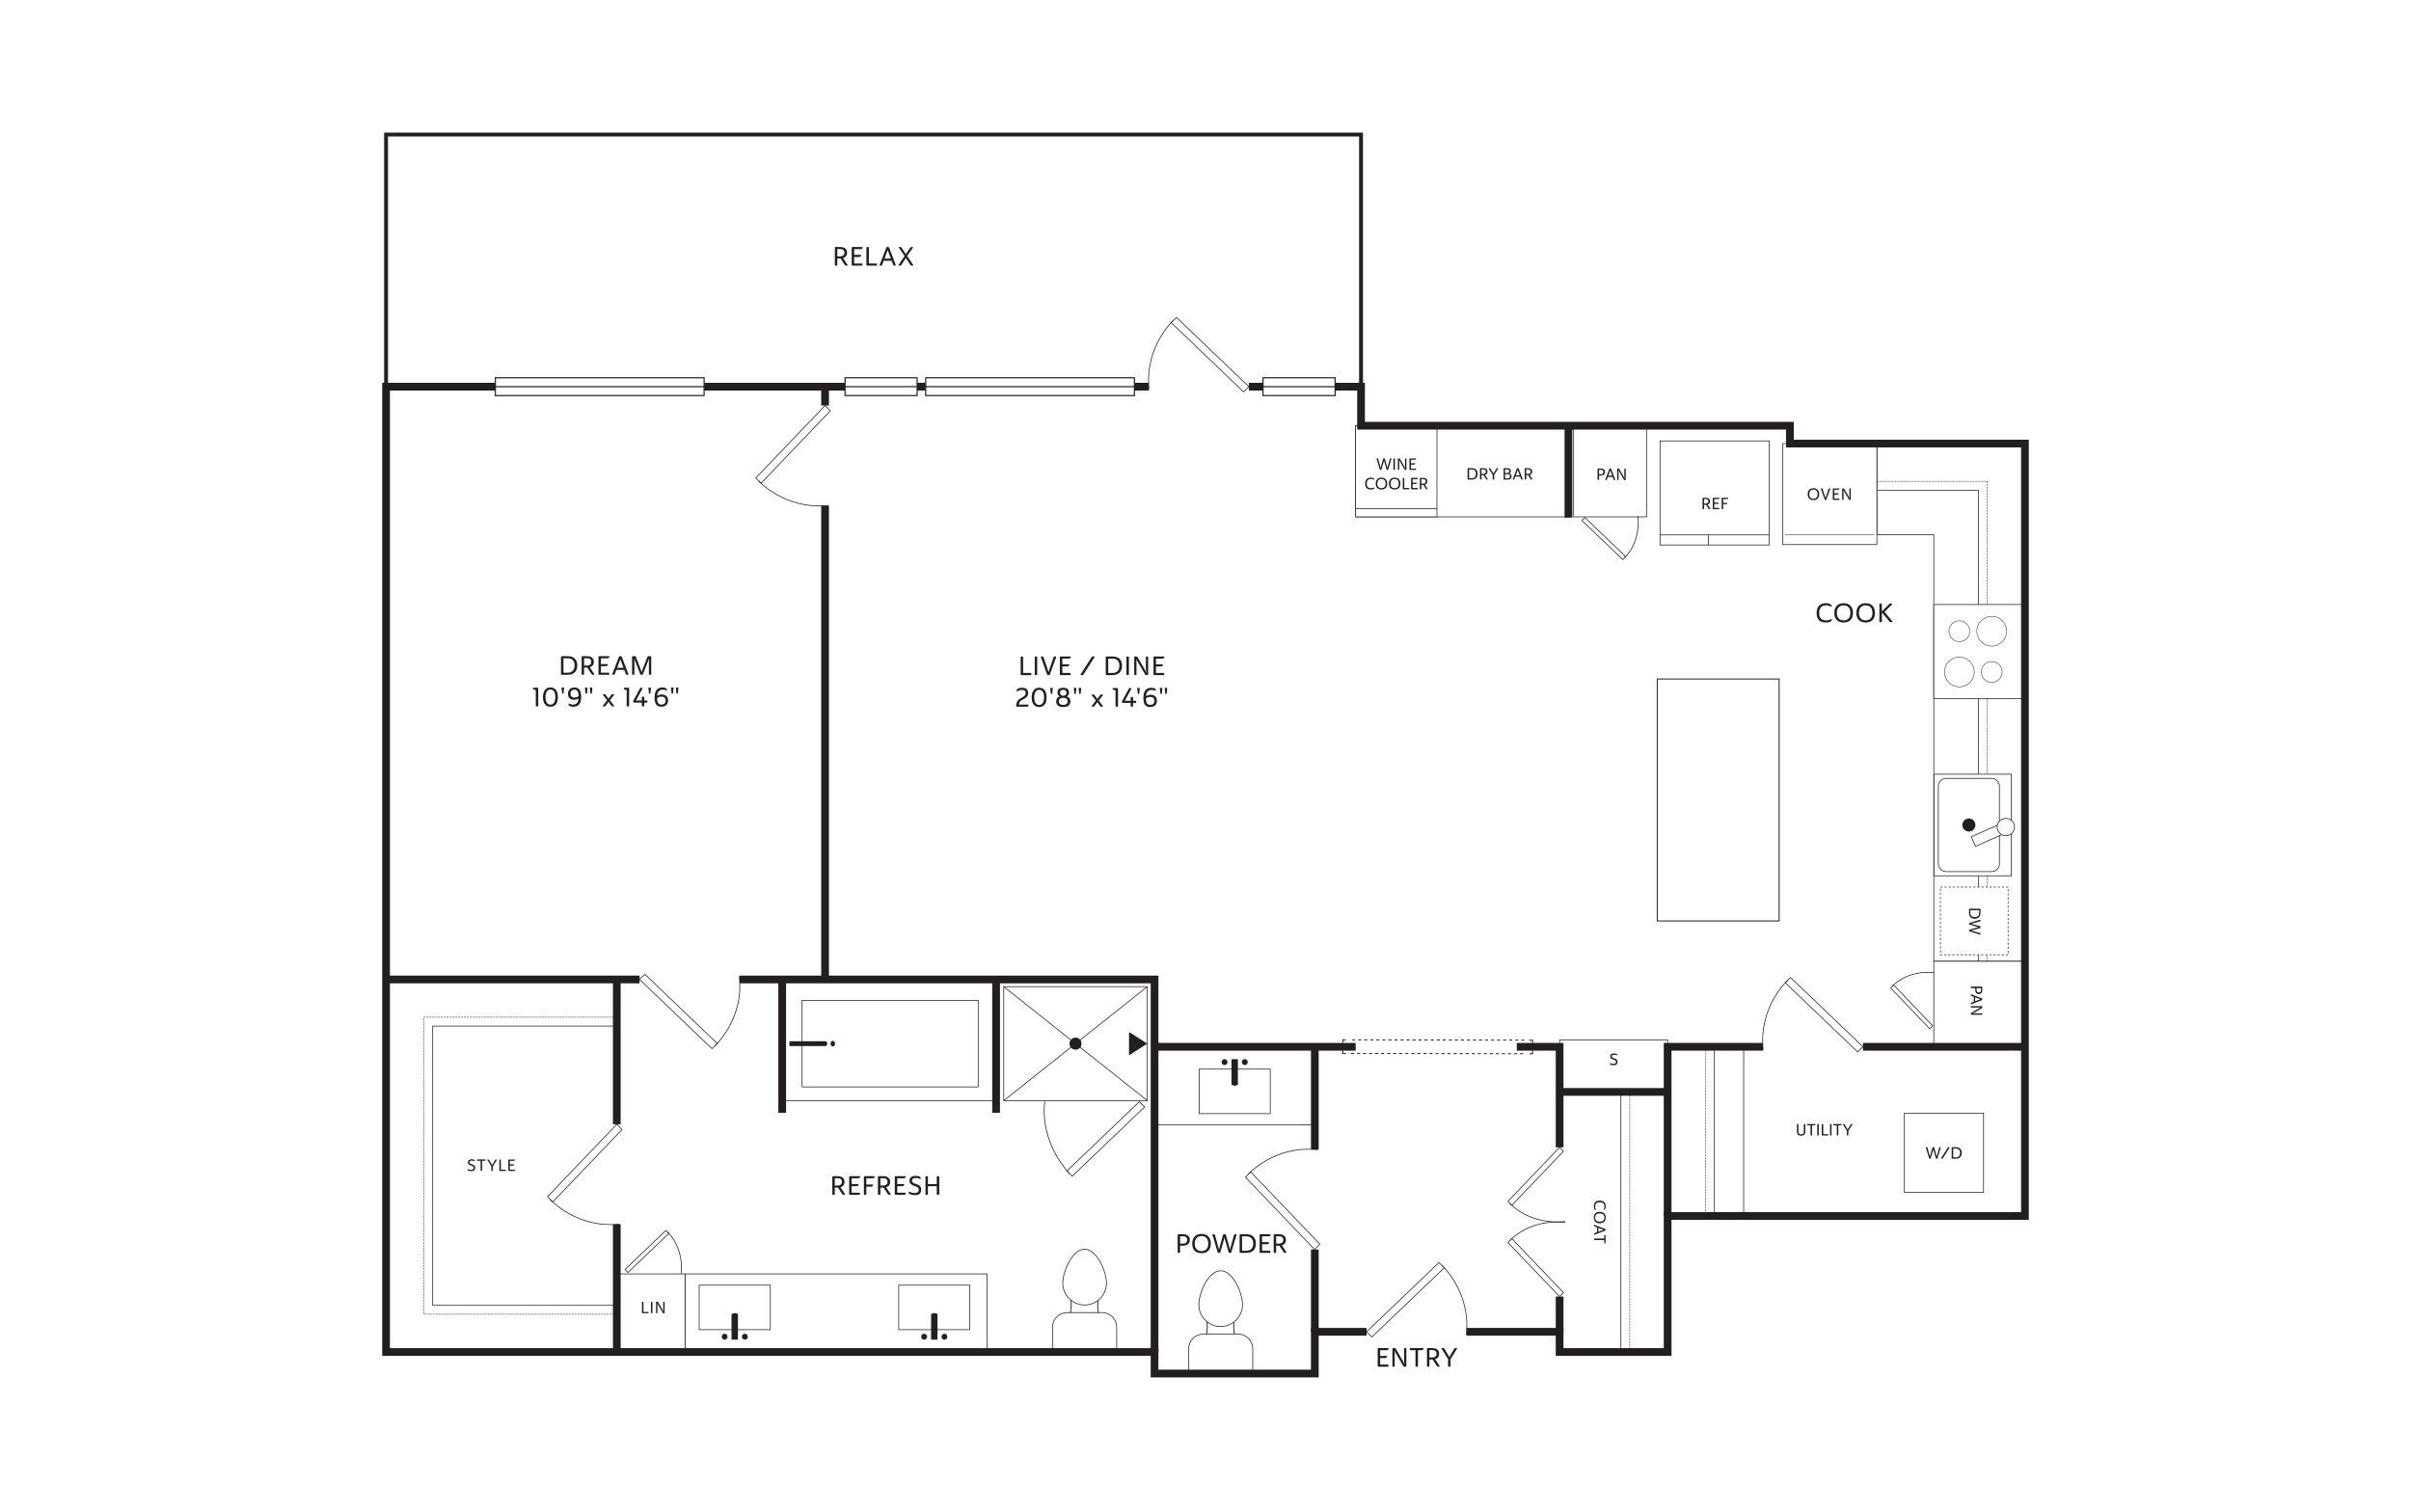 <?xml version="1.0" encoding="UTF-8"?><svg id="a" xmlns="http://www.w3.org/2000/svg" xmlns:xlink="http://www.w3.org/1999/xlink" viewBox="0 0 998 626"><defs><style>.y,.z,.aa,.ab,.ac,.ad,.ae,.af,.ag,.ah,.ai,.aj,.ak,.al,.am,.an,.ao,.ap,.aq,.ar,.as,.at,.au,.av,.aw,.ax,.ay,.az,.ba,.bb,.bc,.bd,.be,.bf{fill:none;}.z,.aa,.ab,.ay,.az,.ba,.bb,.bc,.bd,.be,.bf{stroke:#231f20;}.z,.ab,.ay,.az,.bb,.bd,.be{stroke-miterlimit:10;}.z,.ay{stroke-width:.4px;}.aa{stroke-miterlimit:3.864;}.aa,.bd{stroke-width:.2px;}.bg{fill:#fff;}.bh{fill:#231f20;}.ab{stroke-width:3.2px;}.ac{clip-path:url(#p);}.ad{clip-path:url(#n);}.ae{clip-path:url(#l);}.af{clip-path:url(#k);}.ag{clip-path:url(#i);}.ah{clip-path:url(#o);}.ai{clip-path:url(#r);}.aj{clip-path:url(#m);}.ak{clip-path:url(#h);}.al{clip-path:url(#j);}.am{clip-path:url(#g);}.an{clip-path:url(#e);}.ao{clip-path:url(#s);}.ap{clip-path:url(#q);}.aq{clip-path:url(#x);}.ar{clip-path:url(#w);}.as{clip-path:url(#v);}.at{clip-path:url(#u);}.au{clip-path:url(#t);}.av{clip-path:url(#c);}.aw{clip-path:url(#f);}.ax{clip-path:url(#d);}.ay{stroke-dasharray:0 0 1.25 1.25;}.az{stroke-width:1.6px;}.ba,.bb,.bc,.bf{stroke-width:.3px;}.bc{stroke-miterlimit:1;}.bd{stroke-dasharray:0 0 .9 .3;}.be{stroke-width:.48px;}.bf{stroke-dasharray:0 0 .9 .8;}</style><clipPath id="b"><rect class="y" x="154.775" y="52.346" width="688.45" height="521.307"/></clipPath><clipPath id="c"><rect class="y" x="154.775" y="52.346" width="688.45" height="521.307"/></clipPath><clipPath id="d"><rect class="y" x="154.775" y="52.346" width="688.45" height="521.307"/></clipPath><clipPath id="e"><rect class="y" x="154.775" y="52.346" width="688.45" height="521.307"/></clipPath><clipPath id="f"><rect class="y" x="154.775" y="52.346" width="688.45" height="521.307"/></clipPath><clipPath id="g"><rect class="y" x="154.775" y="52.346" width="688.45" height="521.307"/></clipPath><clipPath id="h"><rect class="y" x="154.775" y="52.346" width="688.45" height="521.307"/></clipPath><clipPath id="i"><rect class="y" x="154.775" y="52.346" width="688.45" height="521.307"/></clipPath><clipPath id="j"><rect class="y" x="154.775" y="52.346" width="688.45" height="521.307"/></clipPath><clipPath id="k"><rect class="y" x="154.775" y="52.346" width="688.45" height="521.307"/></clipPath><clipPath id="l"><rect class="y" x="154.775" y="52.346" width="688.45" height="521.307"/></clipPath><clipPath id="m"><rect class="y" x="154.775" y="52.346" width="688.45" height="521.307"/></clipPath><clipPath id="n"><rect class="y" x="154.775" y="52.346" width="688.45" height="521.307"/></clipPath><clipPath id="o"><rect class="y" x="154.775" y="52.346" width="688.45" height="521.307"/></clipPath><clipPath id="p"><rect class="y" x="154.775" y="52.346" width="688.45" height="521.307"/></clipPath><clipPath id="q"><rect class="y" x="154.775" y="52.346" width="688.45" height="521.307"/></clipPath><clipPath id="r"><rect class="y" x="154.775" y="52.346" width="688.45" height="521.307"/></clipPath><clipPath id="s"><rect class="y" x="154.775" y="52.346" width="688.45" height="521.307"/></clipPath><clipPath id="t"><rect class="y" x="154.775" y="52.346" width="688.45" height="521.307"/></clipPath><clipPath id="u"><rect class="y" x="154.775" y="52.346" width="688.45" height="521.307"/></clipPath><clipPath id="v"><rect class="y" x="154.775" y="52.346" width="688.45" height="521.307"/></clipPath><clipPath id="w"><rect class="y" x="154.775" y="52.346" width="688.45" height="521.307"/></clipPath><clipPath id="x"><rect class="y" x="154.775" y="52.346" width="688.45" height="521.307"/></clipPath></defs><rect class="bg" x="-21" y="-18" width="1035" height="660"/><polygon class="ba" points="408.605 559.706 408.605 527.38 283.555 527.38 283.555 544.436 283.555 559.706 408.605 559.706"/><rect class="bg" x="372.013" y="532.044" width="29.45" height="18.416"/><rect class="ba" x="372.014" y="532.045" width="29.45" height="18.416"/><g class="av"><path class="bh" d="m383.767,553.374c0-.679-.549-1.226-1.22-1.226-.673,0-1.215.547-1.215,1.226,0,.681.543,1.228,1.215,1.228.67,0,1.22-.547,1.22-1.228"/><path class="bh" d="m392.147,553.373c0-.675-.543-1.224-1.215-1.224-.675,0-1.217.549-1.217,1.224,0,.681.543,1.228,1.217,1.228.673,0,1.215-.547,1.215-1.228"/><path class="bh" d="m385.407,554.593v-10.55s1.429-.966,2.667,0l-.019,10.558-2.648-.008Z"/><rect class="bg" x="289.413" y="532.044" width="29.45" height="18.416"/><rect class="ba" x="289.413" y="532.045" width="29.45" height="18.416"/><path class="bh" d="m301.167,553.374c0-.679-.549-1.226-1.22-1.226-.673,0-1.215.547-1.215,1.226,0,.681.543,1.228,1.215,1.228.67,0,1.22-.547,1.22-1.228"/><path class="bh" d="m309.546,553.373c0-.675-.543-1.224-1.215-1.224-.675,0-1.217.549-1.217,1.224,0,.681.543,1.228,1.217,1.228.673,0,1.215-.547,1.215-1.228"/><path class="bh" d="m302.806,554.593v-10.55s1.429-.966,2.667,0l-.019,10.558-2.648-.008Z"/><rect class="bg" x="254.547" y="527.378" width="29.01" height="32.327"/><rect class="ba" x="254.546" y="527.378" width="29.01" height="32.327"/><path class="bg" d="m441.673,547.491c4.819,2.41,9.636,2.41,14.456,0-2.41-4.819-2.41-9.636,0-14.456-4.819-2.41-9.636-2.41-14.456,0,2.41,4.819,2.41,9.636,0,14.456"/><path class="bb" d="m441.673,547.491c4.819,2.41,9.636,2.41,14.456,0-2.41-4.819-2.41-9.636,0-14.456-4.819-2.41-9.636-2.41-14.456,0,2.41,4.819,2.41,9.636,0,14.456Z"/><path class="bg" d="m441.673,547.491c4.819,2.41,9.636,2.41,14.456,0-2.41-4.819-2.41-9.636,0-14.456-4.819-2.41-9.636-2.41-14.456,0,2.41,4.819,2.41,9.636,0,14.456"/><path class="ba" d="m441.673,547.491c4.819,2.41,9.636,2.41,14.456,0-2.41-4.819-2.41-9.636,0-14.456-4.819-2.41-9.636-2.41-14.456,0,2.41,4.819,2.41,9.636,0,14.456Z"/><path class="bg" d="m435.684,559.706v-10.313c0-3.3,2.699-5.999,5.999-5.999h14.554c3.3,0,5.999,2.699,5.999,5.999v10.313h-26.552Z"/><path class="bb" d="m435.684,559.706v-10.313c0-3.3,2.699-5.999,5.999-5.999h14.554c3.3,0,5.999,2.699,5.999,5.999v10.313h-26.552Z"/><path class="bg" d="m448.96,517.135c-4.991,0-9.039,9.075-9.039,14.068s4.048,9.039,9.039,9.039,9.039-4.048,9.039-9.039-4.048-14.068-9.039-14.068"/><path class="ba" d="m448.96,517.135c-4.991,0-9.039,9.075-9.039,14.068s4.048,9.039,9.039,9.039,9.039-4.048,9.039-9.039-4.048-14.068-9.039-14.068Z"/><path class="bg" d="m497.994,556.409c4.819,2.41,9.636,2.41,14.456,0-2.41-4.819-2.41-9.636,0-14.456-4.819-2.41-9.636-2.41-14.456,0,2.41,4.819,2.41,9.636,0,14.456"/><path class="bb" d="m497.994,556.409c4.819,2.41,9.636,2.41,14.456,0-2.41-4.819-2.41-9.636,0-14.456-4.819-2.41-9.636-2.41-14.456,0,2.41,4.819,2.41,9.636,0,14.456Z"/><path class="bg" d="m497.994,556.409c4.819,2.41,9.636,2.41,14.456,0-2.41-4.819-2.41-9.636,0-14.456-4.819-2.41-9.636-2.41-14.456,0,2.41,4.819,2.41,9.636,0,14.456"/><path class="ba" d="m497.994,556.409c4.819,2.41,9.636,2.41,14.456,0-2.41-4.819-2.41-9.636,0-14.456-4.819-2.41-9.636-2.41-14.456,0,2.41,4.819,2.41,9.636,0,14.456Z"/><path class="bg" d="m492.005,568.625v-10.313c0-3.3,2.699-5.999,5.999-5.999h14.554c3.3,0,5.999,2.699,5.999,5.999v10.313h-26.552Z"/><path class="bb" d="m492.005,568.625v-10.313c0-3.3,2.699-5.999,5.999-5.999h14.554c3.3,0,5.999,2.699,5.999,5.999v10.313h-26.552Z"/><path class="bg" d="m505.281,526.054c-4.991,0-9.039,9.075-9.039,14.068s4.048,9.039,9.039,9.039,9.039-4.048,9.039-9.039-4.048-14.068-9.039-14.068"/><path class="ba" d="m505.281,526.054c-4.991,0-9.039,9.075-9.039,14.068s4.048,9.039,9.039,9.039,9.039-4.048,9.039-9.039-4.048-14.068-9.039-14.068Z"/></g><path class="bh" d="m266.359,543.111h1.873c.181,0,.215.035.215.203v.133c0,.176-.034.209-.215.209h-2.269c-.188,0-.228-.041-.228-.235v-4.244c0-.241.034-.274.268-.274h.088c.234,0,.268.033.268.274v3.935Z"/><path class="bh" d="m270.067,543.42c0,.194-.034.235-.228.235h-.168c-.188,0-.228-.041-.228-.235v-4.244c0-.241.034-.274.268-.274h.088c.234,0,.268.033.268.274v4.244Z"/><path class="bh" d="m275.113,543.447c0,.168-.04.209-.215.209h-.315c-.094,0-.154-.014-.202-.1l-1.679-2.861c-.215-.37-.47-.792-.611-1.154.047.43.047.939.047,1.375v2.531c0,.168-.034.209-.215.209h-.154c-.168,0-.208-.041-.208-.209v-4.297c0-.215.027-.248.255-.248h.316c.168,0,.215.041.342.268l1.773,3.055c.121.215.282.585.383.827-.047-.256-.094-.786-.094-1.048v-2.854c0-.215.04-.248.249-.248h.081c.208,0,.248.033.248.248v4.297Z"/><g class="ax"><rect class="bg" x="415.479" y="408.464" width="59.432" height="47.176"/><rect class="ba" x="415.479" y="408.463" width="59.432" height="47.176"/><line class="ba" x1="474.912" y1="408.463" x2="415.48" y2="455.639"/><line class="ba" x1="474.912" y1="455.639" x2="415.48" y2="408.463"/><polygon class="bh" points="467.342 427.223 474.912 432.05 467.342 436.88 467.342 427.223"/><path class="bh" d="m445.196,434.549c-1.379,0-2.498-1.119-2.498-2.498,0-1.381,1.119-2.5,2.498-2.5s2.498,1.119,2.498,2.5c0,1.379-1.119,2.498-2.498,2.498"/><rect class="bg" x="323.783" y="405.459" width="89.374" height="50.179"/><rect class="ba" x="323.783" y="405.459" width="89.374" height="50.179"/><rect class="bg" x="332.019" y="414.138" width="72.903" height="35.824"/><rect class="ba" x="332.018" y="414.139" width="72.903" height="35.824"/><path class="bh" d="m341.928,433.058s1.157-1.085,0-2.014l-15.174.013.023,2.001h15.151Z"/><path class="bh" d="m343.796,432.049c0-.641.419-1.165.932-1.165.509,0,.924.524.924,1.165,0,.649-.415,1.169-.924,1.169-.513,0-.932-.52-.932-1.169"/><polygon class="ba" points="544.252 433.355 544.256 465.682 477.918 465.695 477.913 448.636 477.911 433.366 544.252 433.355"/><rect class="bg" x="496.359" y="442.607" width="29.45" height="18.416"/><rect class="ba" x="496.359" y="442.607" width="29.45" height="18.416"/><path class="bh" d="m508.11,439.694c0,.679-.549,1.226-1.22,1.226-.673,0-1.215-.547-1.215-1.226,0-.681.543-1.228,1.215-1.228.67,0,1.22.547,1.22,1.228"/><path class="bh" d="m516.49,439.693c0,.675-.543,1.224-1.215,1.224-.675,0-1.217-.549-1.217-1.224,0-.681.543-1.226,1.217-1.228.67,0,1.215.547,1.215,1.228"/><path class="bh" d="m509.75,438.475l.002,10.55s1.429.966,2.667,0l-.021-10.558-2.648.008Z"/><polygon class="bg" points="255.312 424.788 255.312 405.486 159.806 405.486 159.806 559.706 255.312 559.706 255.312 540.404 179.109 540.404 179.109 424.788 255.312 424.788"/><polygon class="bb" points="255.312 424.788 255.312 405.486 159.806 405.486 159.806 559.706 255.312 559.706 255.312 540.404 179.109 540.404 179.109 424.788 255.312 424.788"/><polyline class="bd" points="255.312 421.119 175.438 421.119 175.438 544.075 255.312 544.075"/><rect class="bg" x="561.13" y="176.242" width="88.099" height="37.729"/><rect class="bb" x="561.129" y="176.242" width="88.099" height="37.729"/><rect class="bg" x="651.376" y="176.242" width="30.183" height="37.729"/><rect class="bb" x="651.375" y="176.242" width="30.183" height="37.729"/><rect class="bg" x="645.578" y="430.469" width="44.715" height="21.561"/><rect class="bb" x="645.578" y="430.47" width="44.715" height="21.561"/><rect class="bg" x="561.13" y="176.244" width="33.678" height="37.729"/><rect class="bb" x="561.129" y="176.244" width="33.678" height="37.729"/><line class="bb" x1="561.129" y1="210.617" x2="594.808" y2="210.617"/><polygon class="bb" points="776.907 221.361 776.907 183.628 838.195 183.628 838.195 397.96 800.462 397.96 800.462 221.361 776.907 221.361"/><polygon class="bg" points="776.907 202.93 776.907 183.628 838.195 183.628 838.195 397.96 818.893 397.96 818.893 202.93 776.907 202.93"/><polygon class="bb" points="776.907 202.93 776.907 183.628 838.195 183.628 838.195 397.96 818.893 397.96 818.893 202.93 776.907 202.93"/><polyline class="bd" points="776.907 199.259 822.564 199.259 822.564 397.96"/><polygon class="bg" points="838.196 250.261 801.481 250.261 800.454 250.261 800.454 289.242 801.485 289.242 838.196 289.242 838.196 250.261"/><polygon class="ba" points="838.196 250.261 801.481 250.261 800.454 250.261 800.454 289.242 801.485 289.242 838.196 289.242 838.196 250.261"/><path class="bg" d="m804.89,278.176c0,3.405,2.755,6.165,6.16,6.165,3.403,0,6.165-2.757,6.165-6.165,0-3.405-2.762-6.16-6.165-6.16-3.405,0-6.16,2.755-6.16,6.16"/><path class="aa" d="m804.89,278.176c0,3.405,2.755,6.165,6.16,6.165,3.403,0,6.165-2.757,6.165-6.165,0-3.405-2.762-6.16-6.165-6.16-3.405,0-6.16,2.755-6.16,6.16Z"/><path class="bg" d="m820.135,278.178c0,2.385,1.932,4.314,4.314,4.312,2.387,0,4.31-1.928,4.31-4.312,0-2.38-1.923-4.31-4.31-4.31-2.382,0-4.314,1.93-4.314,4.31"/><path class="aa" d="m820.135,278.178c0,2.385,1.932,4.314,4.314,4.312,2.387,0,4.31-1.928,4.31-4.312,0-2.38-1.923-4.31-4.31-4.31-2.382,0-4.314,1.93-4.314,4.31Z"/><path class="bg" d="m830.609,261.323c0,3.405-2.751,6.162-6.158,6.162-3.401,0-6.167-2.757-6.167-6.162,0-3.403,2.766-6.162,6.165-6.162,3.409,0,6.16,2.76,6.16,6.162"/><path class="aa" d="m830.609,261.323c0,3.405-2.751,6.162-6.158,6.162-3.401,0-6.167-2.757-6.167-6.162,0-3.403,2.766-6.162,6.165-6.162,3.409,0,6.16,2.76,6.16,6.162Z"/><path class="bg" d="m815.363,261.323c0,2.38-1.928,4.316-4.31,4.316-2.385,0-4.312-1.936-4.312-4.316s1.928-4.314,4.312-4.316c2.382,0,4.31,1.936,4.31,4.316"/><path class="aa" d="m815.363,261.323c0,2.38-1.928,4.316-4.31,4.316-2.385,0-4.312-1.936-4.312-4.316s1.928-4.314,4.312-4.316c2.382,0,4.31,1.936,4.31,4.316Z"/><rect class="bg" x="803.202" y="367.247" width="28.023" height="28.023"/><rect class="bf" x="803.202" y="367.247" width="28.023" height="28.023"/></g><path class="bh" d="m815.053,377.898v-1.457c0-.202.033-.241.235-.241h4.236c.241,0,.282.04.282.281v1.417c0,1.666-.947,2.45-2.369,2.45-1.41,0-2.384-.779-2.384-2.45Zm4.209-1.074h-3.665v1.115c0,1.275.872,1.732,1.846,1.732.995,0,1.819-.464,1.819-1.732v-1.115Z"/><path class="bh" d="m816.134,385.169c-.115.034-.241.041-.362.068.115.021.256.034.362.06l3.485.967c.162.04.188.087.188.255v.242c0,.127-.059.168-.194.127l-4.397-1.316c-.141-.047-.176-.087-.176-.255v-.182c0-.168.041-.215.182-.255l3.37-.967c.129-.04.297-.06.424-.087-.127-.021-.288-.047-.409-.081l-3.391-.98c-.147-.04-.176-.087-.176-.255v-.175c0-.181.047-.222.182-.262l4.397-1.31c.121-.04.188-.013.188.115v.268c0,.168-.027.209-.188.256l-3.477.96c-.115.034-.25.034-.37.06.121.027.256.034.37.068l3.477.954c.141.047.188.087.188.221v.288c0,.162-.027.202-.194.249l-3.479.967Z"/><rect class="bg" x="800.552" y="320.508" width="32.033" height="42.058"/><rect class="ba" x="800.55" y="320.508" width="32.033" height="42.058"/><g class="an"><path class="bg" d="m805.536,322.233h18.91c1.76,0,3.185,1.425,3.185,3.185v32.239c0,1.758-1.425,3.185-3.185,3.185h-18.91c-1.76,0-3.185-1.427-3.185-3.185v-32.239c0-1.76,1.425-3.185,3.185-3.185"/><rect class="ba" x="802.351" y="322.233" width="25.28" height="38.609" rx="3.185" ry="3.185"/><path class="bh" d="m817.692,341.534c0-1.492-1.215-2.703-2.707-2.699-1.488,0-2.699,1.209-2.695,2.699.008,1.502,1.207,2.707,2.699,2.703,1.504.004,2.703-1.22,2.703-2.703"/><rect class="bg" x="816.229" y="343.236" width="14.69" height="4.319" transform="translate(-69.256 366.061) rotate(-24.078)"/><rect class="ba" x="816.229" y="343.236" width="14.69" height="4.319" transform="translate(-69.256 366.061) rotate(-24.078)"/><path class="bg" d="m833.566,340.934c-.811-1.817-2.938-2.627-4.752-1.817s-2.627,2.936-1.817,4.752c.809,1.81,2.936,2.625,4.75,1.815s2.627-2.94,1.819-4.75"/><path class="ba" d="m833.566,340.934c-.811-1.817-2.938-2.627-4.752-1.817s-2.627,2.936-1.817,4.752c.809,1.81,2.936,2.625,4.75,1.815s2.627-2.94,1.819-4.75Z"/><rect class="bg" x="687.139" y="182.527" width="45.205" height="43.087"/><rect class="ba" x="687.139" y="182.527" width="45.205" height="43.087"/></g><path class="bh" d="m705.377,210.577c0,.195-.035.235-.229.235h-.168c-.188,0-.229-.04-.229-.235v-4.243c0-.241.035-.275.27-.275h1.048c1.04,0,1.792.436,1.792,1.437,0,.786-.403,1.208-1.027,1.383l1.101,1.679c.115.181.086.255-.1.255h-.155c-.256,0-.309-.021-.403-.175l-1.08-1.665h-.819v1.604Zm0-4.001v1.881h.692c.692,0,1.127-.296,1.127-.961,0-.637-.436-.92-1.127-.92h-.692Z"/><path class="bh" d="m708.975,210.577v-4.237c0-.241.041-.281.282-.281h2.325c.139,0,.186.006.186.107,0,.221-.174.436-.583.436h-1.584v1.464h1.598c.139,0,.18.006.18.107,0,.222-.168.437-.577.437h-1.201v1.657h1.913c.174,0,.215.034.215.202v.135c0,.174-.041.208-.215.208h-2.296c-.203,0-.243-.034-.243-.235Z"/><path class="bh" d="m714.422,208.737h-1.14v1.84c0,.195-.035.235-.229.235h-.168c-.188,0-.229-.04-.229-.235v-4.243c0-.228.035-.269.235-.275h2.31c.147,0,.194.006.194.107,0,.221-.174.436-.583.436h-1.531v1.592h1.531c.147,0,.188.006.188.107,0,.221-.176.436-.579.436Z"/><g class="aw"><line class="ba" x1="732.345" y1="221.447" x2="687.14" y2="221.447"/><line class="ba" x1="707.207" y1="225.615" x2="707.207" y2="221.447"/><polygon class="bg" points="737.925 183.642 737.925 220.356 737.925 225.456 776.907 225.456 776.907 220.352 776.907 183.642 737.925 183.642"/><polygon class="ba" points="737.925 183.642 737.925 220.356 737.925 225.456 776.907 225.456 776.907 220.352 776.907 183.642 737.925 183.642"/><line class="aa" x1="738.96" y1="221.383" x2="775.871" y2="221.383"/><rect class="bg" x="800.463" y="397.96" width="37.733" height="34.42"/><rect class="bb" x="800.463" y="397.961" width="37.733" height="34.42"/><rect class="z" x="686" y="281.091" width="50.441" height="100.168"/><rect class="bg" x="670.944" y="452.03" width="19.348" height="107.677"/><rect class="bb" x="670.944" y="452.03" width="19.348" height="107.677"/><line class="bd" x1="674.621" y1="559.707" x2="674.621" y2="452.029"/><rect class="bg" x="690.293" y="433.358" width="31.476" height="70.047"/><rect class="bb" x="690.292" y="433.359" width="31.476" height="70.047"/><rect class="bg" x="690.293" y="433.354" width="19.348" height="70.051"/><rect class="bb" x="690.292" y="433.354" width="19.348" height="70.051"/><line class="bd" x1="705.963" y1="433.356" x2="705.963" y2="503.408"/><rect class="bg" x="788.292" y="460.824" width="32.769" height="32.769"/><rect class="ba" x="788.292" y="460.825" width="32.769" height="32.769"/></g><path class="bh" d="m801.616,478.592c.033.113.039.241.066.362.021-.115.035-.256.061-.362l.966-3.485c.041-.162.088-.188.256-.188h.241c.129,0,.168.059.129.194l-1.316,4.397c-.047.141-.088.176-.256.176h-.182c-.168,0-.215-.041-.254-.182l-.968-3.37c-.041-.129-.059-.297-.088-.424-.018.127-.047.288-.08.409l-.98,3.391c-.041.147-.088.176-.256.176h-.174c-.182,0-.221-.047-.262-.182l-1.31-4.397c-.041-.121-.012-.188.115-.188h.268c.168,0,.209.027.256.188l.96,3.477c.033.115.033.25.061.37.027-.121.033-.256.066-.37l.954-3.477c.047-.141.088-.188.223-.188h.288c.16,0,.201.027.248.194l.968,3.479Z"/><path class="bh" d="m804.212,479.498c-.082.121-.115.174-.276.174h-.356c-.16,0-.18-.068-.1-.194l2.799-4.379c.102-.16.135-.18.262-.18h.356c.176,0,.194.068.115.194l-2.799,4.385Z"/><path class="bh" d="m809.577,479.672h-1.457c-.203,0-.243-.033-.243-.235v-4.236c0-.241.041-.282.282-.282h1.418c1.664,0,2.449.947,2.449,2.369,0,1.41-.778,2.384-2.449,2.384Zm-1.074-4.209v3.665h1.113c1.277,0,1.733-.872,1.733-1.846,0-.995-.465-1.819-1.733-1.819h-1.113Z"/><polyline class="z" points="555.821 431.745 555.821 430.469 557.097 430.471"/><line class="ay" x1="559.717" y1="430.477" x2="631.778" y2="430.611"/><polyline class="z" points="633.088 430.614 634.364 430.616 634.364 431.892"/><polyline class="z" points="634.363 434.967 634.363 436.243 633.087 436.241"/><line class="ay" x1="630.467" y1="436.235" x2="558.407" y2="436.101"/><polyline class="z" points="557.096 436.098 555.82 436.096 555.82 434.82"/><g class="am"><polyline class="ab" points="607.087 551.345 645.578 551.345 645.578 559.705 690.293 559.705 690.293 503.406 838.196 503.406 838.196 183.628 740.924 183.628 740.924 176.242 563.385 176.242 563.385 160.077 552.654 160.077"/></g><line class="ab" x1="349.799" y1="160.077" x2="291.457" y2="160.077"/><g class="ak"><polyline class="ab" points="205.056 160.077 159.805 160.077 159.805 559.706 477.911 559.706 477.911 568.626 544.253 568.626 544.253 551.346 565.665 551.346"/></g><polyline class="ab" points="477.912 559.706 477.912 405.486 306.151 405.486"/><g class="ag"><line class="ab" x1="264.728" y1="405.485" x2="159.806" y2="405.485"/></g><line class="ab" x1="477.912" y1="433.356" x2="561.155" y2="433.356"/><line class="ab" x1="645.578" y1="551.345" x2="645.578" y2="536.759"/><polyline class="ab" points="645.578 474.977 645.578 433.355 627.86 433.355"/><polyline class="ab" points="690.292 503.406 690.292 433.355 729.735 433.355"/><g class="al"><line class="ab" x1="771.157" y1="433.356" x2="838.195" y2="433.356"/></g><line class="ab" x1="645.578" y1="452.03" x2="690.292" y2="452.03"/><line class="ab" x1="649.228" y1="176.242" x2="649.228" y2="214.287"/><line class="ab" x1="341.528" y1="160.077" x2="341.528" y2="167.884"/><line class="ab" x1="341.528" y1="209.305" x2="341.528" y2="405.485"/><line class="ab" x1="255.312" y1="405.485" x2="255.312" y2="465.432"/><line class="ab" x1="255.312" y1="506.955" x2="255.312" y2="559.708"/><line class="ab" x1="544.254" y1="551.345" x2="544.254" y2="517.294"/><line class="ab" x1="544.254" y1="475.855" x2="544.254" y2="433.357"/><line class="ab" x1="412.321" y1="405.485" x2="412.321" y2="460.67"/><line class="ab" x1="323.782" y1="405.46" x2="323.782" y2="460.67"/><g class="af"><polyline class="az" points="563.384 160.077 563.384 55.698 159.805 55.698 159.805 160.077"/></g><line class="ab" x1="379.61" y1="160.075" x2="383.176" y2="160.075"/><rect class="bg" x="522.81" y="156.388" width="29.842" height="7.376"/><rect class="be" x="522.81" y="156.388" width="29.842" height="7.376"/><line class="be" x1="552.654" y1="160.076" x2="522.812" y2="160.076"/><rect class="bg" x="349.798" y="156.388" width="29.842" height="7.376"/><rect class="be" x="349.798" y="156.388" width="29.842" height="7.376"/><line class="be" x1="379.641" y1="160.076" x2="349.8" y2="160.076"/><rect class="bg" x="383.175" y="156.388" width="86.401" height="7.376"/><rect class="be" x="383.175" y="156.388" width="86.401" height="7.376"/><line class="be" x1="383.175" y1="160.075" x2="469.576" y2="160.075"/><line class="ab" x1="522.811" y1="160.076" x2="516.957" y2="160.076"/><line class="ab" x1="475.432" y1="160.076" x2="469.577" y2="160.076"/><rect class="bg" x="205.057" y="156.388" width="86.401" height="7.376"/><rect class="be" x="205.057" y="156.388" width="86.401" height="7.376"/><line class="be" x1="205.056" y1="160.075" x2="291.457" y2="160.075"/><polygon class="bg" points="567.879 553.489 597.85 524.823 595.636 522.692 565.666 551.356 567.879 553.489"/><polygon class="ba" points="567.879 553.489 597.85 524.823 595.636 522.692 565.666 551.356 567.879 553.489"/><g class="ae"><path class="bc" d="m596.805,523.799s12.143,10.95,10.167,28.802"/></g><polygon class="bg" points="768.943 435.493 738.972 406.827 741.187 404.695 771.156 433.36 768.943 435.493"/><polygon class="ba" points="768.943 435.493 738.972 406.827 741.187 404.695 771.156 433.36 768.943 435.493"/><g class="aj"><path class="bc" d="m740.017,405.803s-12.143,10.95-10.167,28.802"/></g><polygon class="bg" points="546.332 515.08 517.665 485.108 515.534 487.323 544.199 517.293 546.332 515.08"/><polygon class="ba" points="546.332 515.08 517.665 485.108 515.534 487.323 544.199 517.293 546.332 515.08"/><g class="ad"><path class="bc" d="m516.641,486.154s10.95-12.143,28.802-10.167"/></g><polygon class="bg" points="257.45 467.645 228.784 497.617 226.653 495.402 255.317 465.432 257.45 467.645"/><polygon class="ba" points="257.45 467.645 228.784 497.617 226.653 495.402 255.317 465.432 257.45 467.645"/><g class="ah"><path class="bc" d="m227.76,496.571s10.95,12.143,28.802,10.167"/></g><polygon class="bg" points="266.942 403.338 296.913 432.004 294.699 434.135 264.729 405.471 266.942 403.338"/><polygon class="ba" points="266.942 403.338 296.913 432.004 294.699 434.135 264.729 405.471 266.942 403.338"/><g class="ac"><path class="bc" d="m295.868,433.028s12.143-10.95,10.167-28.802"/></g><polygon class="bg" points="343.671 170.096 315.005 200.068 312.874 197.853 341.538 167.884 343.671 170.096"/><polygon class="ba" points="343.671 170.096 315.005 200.068 312.874 197.853 341.538 167.884 343.671 170.096"/><g class="ap"><path class="bc" d="m313.981,199.023s10.95,12.142,28.802,10.167"/></g><polygon class="bg" points="259.952 526.775 276.871 510.594 275.62 509.392 258.703 525.572 259.952 526.775"/><polygon class="ba" points="259.952 526.775 276.871 510.594 275.62 509.392 258.703 525.572 259.952 526.775"/><g class="ai"><path class="bc" d="m276.28,510.015s6.764,5.842,5.691,17.316"/></g><polygon class="bg" points="471.598 456.101 441.626 484.767 443.841 486.898 473.811 458.234 471.598 456.101"/><polygon class="ba" points="471.598 456.101 441.626 484.767 443.841 486.898 473.811 458.234 471.598 456.101"/><g class="ao"><path class="bc" d="m442.672,485.791s-12.201-11.973-10.225-29.825"/></g><polygon class="bg" points="656.025 214.248 672.945 230.428 671.694 231.631 654.776 215.451 656.025 214.248"/><polygon class="ba" points="656.025 214.248 672.945 230.428 671.694 231.631 654.776 215.451 656.025 214.248"/><g class="au"><path class="bc" d="m672.353,231.007s6.764-5.842,5.691-17.316"/></g><polygon class="bg" points="799.994 424.658 783.814 407.738 782.611 408.989 798.791 425.907 799.994 424.658"/><polygon class="ba" points="799.994 424.658 783.814 407.738 782.611 408.989 798.791 425.907 799.994 424.658"/><g class="at"><path class="bc" d="m783.235,408.329s5.842-6.764,17.316-5.691"/></g><polygon class="bg" points="647.163 476.627 625.789 498.98 624.2 497.327 645.573 474.976 647.163 476.627"/><polygon class="ba" points="647.163 476.627 625.789 498.98 624.2 497.327 645.573 474.976 647.163 476.627"/><g class="as"><path class="bc" d="m625.024,498.2s7.717,8.934,22.875,7.516"/></g><polygon class="bg" points="647.168 535.109 625.791 512.76 624.201 514.411 645.577 536.76 647.168 535.109"/><polygon class="ba" points="647.168 535.109 625.791 512.76 624.201 514.411 645.577 536.76 647.168 535.109"/><g class="ar"><path class="bc" d="m625.025,513.54s7.715-8.934,22.875-7.52"/></g><polygon class="bg" points="514.743 162.211 484.771 133.544 486.986 131.413 516.956 160.078 514.743 162.211"/><polygon class="ba" points="514.743 162.211 484.771 133.544 486.986 131.413 516.956 160.078 514.743 162.211"/><g class="aq"><path class="bc" d="m485.817,132.52s-12.143,10.95-10.167,28.802"/></g><path class="bh" d="m234.975,279.362h-2.366c-.326,0-.392-.054-.392-.382v-6.879c0-.393.066-.458.457-.458h2.301c2.703,0,3.979,1.538,3.979,3.849,0,2.29-1.265,3.87-3.979,3.87Zm-1.744-6.835v5.952h1.81c2.071,0,2.812-1.417,2.812-2.999,0-1.613-.752-2.954-2.812-2.954h-1.81Z"/><path class="bh" d="m241.773,278.98c0,.316-.055.382-.371.382h-.272c-.305,0-.37-.066-.37-.382v-6.891c0-.392.054-.447.436-.447h1.7c1.69,0,2.912.709,2.912,2.334,0,1.276-.655,1.962-1.669,2.246l1.788,2.726c.185.295.141.414-.164.414h-.251c-.414,0-.501-.033-.655-.283l-1.755-2.704h-1.33v2.606Zm0-6.498v3.053h1.122c1.123,0,1.832-.48,1.832-1.559,0-1.036-.709-1.494-1.832-1.494h-1.122Z"/><path class="bh" d="m247.732,278.98v-6.879c0-.393.066-.458.457-.458h3.772c.229,0,.306.011.306.175,0,.36-.283.709-.948.709h-2.573v2.377h2.595c.229,0,.295.01.295.174,0,.36-.273.709-.938.709h-1.951v2.693h3.107c.283,0,.349.054.349.327v.218c0,.283-.066.338-.349.338h-3.729c-.326,0-.392-.054-.392-.382Z"/><path class="bh" d="m258.413,277.345h-3.282l-.632,1.7c-.098.272-.174.316-.458.316h-.37c-.239,0-.305-.11-.218-.327l2.737-7.097c.098-.239.174-.295.457-.295h.295c.295,0,.36.077.447.295l2.726,7.109c.077.207.011.316-.196.316h-.414c-.283,0-.349-.054-.447-.316l-.642-1.7Zm-2.955-.884h2.627l-1.309-3.522-1.319,3.522Z"/><path class="bh" d="m269.572,279.002c0,.295-.066.36-.349.36h-.261c-.295,0-.36-.066-.36-.36v-4.372c0-.588.011-1.559.087-2.147-.076.239-.164.556-.294.916l-2.28,5.713c-.066.196-.185.251-.382.251h-.316c-.207,0-.305-.044-.382-.251l-2.235-5.713c-.12-.327-.229-.621-.283-.862.076.545.087,1.472.087,2.018v4.447c0,.295-.054.36-.36.36h-.261c-.283,0-.349-.066-.349-.36v-6.934c0-.37.054-.426.414-.426h.698c.37,0,.425.077.534.393l2.103,5.538c.088.229.142.557.186.796.054-.239.13-.578.218-.796l2.18-5.56c.11-.316.174-.371.545-.371h.643c.359,0,.413.055.413.426v6.934Z"/><path class="bh" d="m222.804,292.055c0,.316-.066.382-.37.382h-.273c-.316,0-.37-.066-.37-.382v-6.454h-.283c-.655,0-.938-.36-.938-.709,0-.175.066-.175.306-.175h1.494c.382,0,.436.055.436.447v6.891Z"/><path class="bh" d="m227.85,292.579c-2.126,0-3.097-1.636-3.097-3.969,0-2.388,1.014-4.023,3.097-4.023,2.103,0,3.085,1.624,3.085,4.023,0,2.333-.937,3.969-3.085,3.969Zm0-.862c1.515,0,2.038-1.494,2.038-3.119,0-1.668-.523-3.151-2.038-3.151-1.505,0-2.039,1.484-2.039,3.151,0,1.625.524,3.119,2.039,3.119Z"/><path class="bh" d="m232.445,284.88c-.021-.164.087-.239.196-.239h.632c.152,0,.239.076.218.262l-.218,2.103c0,.077-.044.152-.131.152h-.327c-.087,0-.141-.043-.152-.152l-.218-2.126Z"/><path class="bh" d="m237.328,292.579c-.786,0-1.418-.164-1.8-.491-.152-.142-.251-.327-.251-.6,0-.208.055-.273.349-.164.491.208.894.37,1.538.37,1.646,0,2.213-1.068,2.333-2.573-.403.317-.97.568-1.853.568-1.287,0-2.53-.535-2.53-2.421,0-1.581.862-2.65,2.671-2.65,2.072,0,2.77,1.428,2.77,3.816,0,2.246-.622,4.144-3.227,4.144Zm2.18-4.394c-.044-1.886-.611-2.682-1.733-2.682-1.015,0-1.615.642-1.615,1.689,0,1.156.72,1.613,1.625,1.613.731,0,1.353-.305,1.723-.621Z"/><path class="bh" d="m242.142,284.88c-.021-.164.087-.239.196-.239h.632c.152,0,.239.076.218.262l-.218,2.103c0,.077-.044.152-.131.152h-.327c-.087,0-.141-.043-.152-.152l-.218-2.126Zm2.017,0c-.021-.164.088-.239.196-.239h.632c.152,0,.24.076.218.262l-.218,2.103c0,.077-.043.152-.131.152h-.326c-.088,0-.142-.043-.152-.152l-.219-2.126Z"/><path class="bh" d="m251.873,289.252l1.091-1.504c.229-.327.327-.36.611-.36h.436c.239,0,.272.164.066.426l-1.613,2.082,1.581,2.061c.239.306.251.48-.033.48h-.436c-.306,0-.371-.044-.6-.382l-1.102-1.505-1.09,1.526c-.229.327-.273.36-.589.36h-.436c-.283,0-.295-.185-.054-.48l1.581-2.061-1.603-2.082c-.218-.273-.174-.426.066-.426h.437c.272,0,.382.033.6.349l1.09,1.515Z"/><path class="bh" d="m260.416,292.055c0,.316-.066.382-.37.382h-.273c-.316,0-.37-.066-.37-.382v-6.454h-.283c-.655,0-.938-.36-.938-.709,0-.175.066-.175.306-.175h1.494c.382,0,.436.055.436.447v6.891Z"/><path class="bh" d="m266.693,289.994h.96c.306,0,.349.054.349.327v.228c0,.273-.043.327-.349.327h-.96v1.101c0,.404-.066.458-.446.458h-.11c-.393,0-.458-.054-.458-.458v-1.101h-3.042c-.403,0-.588-.12-.588-.37,0-.164.076-.393.229-.676l2.573-4.732c.152-.283.251-.382.501-.382h.326c.339,0,.327.208.186.47l-2.617,4.819h2.431v-1.135c0-.392.066-.447.458-.447h.11c.392,0,.446.055.446.447v1.123Z"/><path class="bh" d="m268.4,284.88c-.021-.164.087-.239.196-.239h.632c.152,0,.239.076.218.262l-.218,2.103c0,.077-.044.152-.131.152h-.327c-.087,0-.141-.043-.152-.152l-.218-2.126Z"/><path class="bh" d="m274.167,284.619c1.112,0,1.941.273,1.941,1.014,0,.208-.076.262-.272.175-.218-.12-.851-.305-1.538-.305-1.526,0-2.136.97-2.267,2.616.414-.338,1.003-.611,1.897-.611,1.407,0,2.616.688,2.616,2.432,0,1.569-.893,2.639-2.714,2.639-2.072,0-2.878-1.2-2.878-3.685,0-2.377.675-4.275,3.216-4.275Zm-2.169,4.405c.01,1.712.403,2.67,1.82,2.67.981,0,1.679-.523,1.679-1.712,0-1.209-.806-1.591-1.712-1.591-.806,0-1.417.305-1.787.632Z"/><path class="bh" d="m277.76,284.88c-.021-.164.087-.239.196-.239h.632c.152,0,.239.076.218.262l-.218,2.103c0,.077-.044.152-.131.152h-.327c-.087,0-.141-.043-.152-.152l-.218-2.126Zm2.017,0c-.021-.164.088-.239.196-.239h.632c.153,0,.24.076.218.262l-.218,2.103c0,.077-.043.152-.131.152h-.326c-.087,0-.142-.043-.152-.152l-.219-2.126Z"/><path class="bh" d="m570.281,565.415v-6.881c0-.391.066-.456.458-.456h3.771c.229,0,.305.01.305.174,0,.36-.282.708-.947.708h-2.574v2.378h2.595c.229,0,.295.01.295.174,0,.36-.272.708-.937.708h-1.952v2.693h3.108c.282,0,.348.055.348.327v.219c0,.282-.066.338-.348.338h-3.728c-.327,0-.393-.055-.393-.381Z"/><path class="bh" d="m582.139,565.458c0,.272-.066.338-.348.338h-.512c-.153,0-.252-.022-.327-.164l-2.726-4.645c-.35-.6-.763-1.285-.992-1.874.076.698.076,1.526.076,2.235v4.111c0,.272-.055.338-.348.338h-.252c-.272,0-.338-.066-.338-.338v-6.978c0-.35.043-.403.413-.403h.514c.272,0,.348.066.554.436l2.879,4.96c.196.35.458.949.622,1.34-.076-.413-.153-1.275-.153-1.7v-4.633c0-.35.066-.403.403-.403h.131c.338,0,.403.053.403.403v6.978Z"/><path class="bh" d="m588.35,558.959h-1.408v6.456c0,.315-.053.381-.37.381h-.262c-.315,0-.381-.066-.381-.381v-6.456h-2.018c-.295,0-.348-.053-.348-.338v-.217c0-.274.053-.327.348-.327h5.048c.229,0,.305.01.305.184,0,.338-.282.698-.915.698Z"/><path class="bh" d="m591.681,565.415c0,.315-.053.381-.37.381h-.272c-.305,0-.37-.066-.37-.381v-6.892c0-.393.053-.446.436-.446h1.7c1.69,0,2.912.706,2.912,2.331,0,1.275-.655,1.964-1.668,2.249l1.786,2.724c.186.293.143.413-.164.413h-.25c-.415.002-.501-.031-.655-.282l-1.756-2.703h-1.33v2.607Zm0-6.499v3.053h1.123c1.123,0,1.831-.481,1.831-1.559,0-1.035-.708-1.494-1.831-1.494h-1.123Z"/><path class="bh" d="m599.407,562.655l-.021-.033-2.617-4.199c-.174-.262-.076-.348.174-.348h.436c.284,0,.338.033.501.305l1.811,2.987c.086.151.151.25.229.469.076-.219.141-.317.229-.469l1.809-2.987c.164-.272.219-.305.491-.305h.436c.262,0,.36.086.186.348l-2.617,4.199-.022.033v2.681c0,.403-.055.458-.458.458h-.108c-.403,0-.458-.055-.458-.458v-2.681Z"/><path class="bh" d="m346.591,109.583c0,.316-.055.382-.371.382h-.272c-.305,0-.37-.066-.37-.382v-6.891c0-.392.054-.447.436-.447h1.7c1.69,0,2.912.709,2.912,2.334,0,1.276-.655,1.962-1.669,2.246l1.788,2.726c.185.295.141.414-.164.414h-.251c-.414,0-.501-.033-.655-.283l-1.755-2.704h-1.33v2.606Zm0-6.498v3.053h1.122c1.123,0,1.832-.48,1.832-1.559,0-1.036-.709-1.494-1.832-1.494h-1.122Z"/><path class="bh" d="m352.55,109.583v-6.879c0-.393.066-.458.457-.458h3.772c.229,0,.306.011.306.175,0,.36-.283.709-.948.709h-2.573v2.377h2.595c.229,0,.295.01.295.174,0,.36-.273.709-.938.709h-1.951v2.693h3.107c.283,0,.349.054.349.327v.218c0,.283-.066.338-.349.338h-3.729c-.326,0-.392-.054-.392-.382Z"/><path class="bh" d="m359.655,109.082h3.042c.295,0,.349.054.349.327v.218c0,.283-.054.338-.349.338h-3.685c-.305,0-.37-.066-.37-.382v-6.891c0-.392.054-.447.436-.447h.141c.382,0,.437.055.437.447v6.389Z"/><path class="bh" d="m369.081,107.948h-3.282l-.632,1.7c-.098.272-.174.316-.458.316h-.37c-.239,0-.305-.11-.218-.327l2.737-7.097c.098-.239.174-.295.457-.295h.295c.295,0,.36.077.447.295l2.726,7.109c.077.207.011.316-.196.316h-.414c-.283,0-.349-.054-.447-.316l-.642-1.7Zm-2.955-.884h2.627l-1.309-3.522-1.319,3.522Z"/><path class="bh" d="m374.375,107.762l-1.287,1.908c-.174.273-.228.295-.513.295h-.403c-.262,0-.349-.098-.174-.349l2.442-3.652-2.29-3.314c-.196-.283-.11-.404.087-.404h.403c.306,0,.349.055.502.262l1.275,1.854c.36.513.48.698.557.883.087-.185.207-.37.578-.905l1.265-1.831c.152-.207.196-.262.501-.262h.393c.207,0,.294.121.097.404l-2.3,3.314,2.453,3.652c.163.251.076.349-.175.349h-.414c-.272,0-.326-.021-.501-.295l-1.286-1.897c-.437-.665-.524-.839-.611-.992-.077.153-.164.327-.6.981Z"/><path class="bh" d="m755.85,249.709c.751,0,1.383.164,1.786.392.469.24.557.535.557.862,0,.185-.043.24-.272.142-.448-.208-.96-.513-2.05-.513-1.973,0-2.844,1.276-2.844,3.194,0,1.865.827,3.042,2.824,3.042,1.035,0,1.524-.207,2.179-.469.219-.087.262-.01.262.185,0,.121-.043.47-.426.72-.403.261-1.123.447-2.061.447-2.343,0-3.837-1.135-3.837-3.882s1.494-4.121,3.882-4.121Z"/><path class="bh" d="m763.151,257.712c-2.629,0-3.861-1.636-3.861-3.947,0-2.355,1.277-4.045,3.861-4.045,2.595,0,3.847,1.69,3.847,4.045,0,2.311-1.209,3.947-3.847,3.947Zm0-.884c2.048,0,2.791-1.45,2.791-3.075,0-1.668-.753-3.15-2.791-3.15-2.05,0-2.803,1.482-2.803,3.15,0,1.625.743,3.075,2.803,3.075Z"/><path class="bh" d="m772.281,257.712c-2.629,0-3.861-1.636-3.861-3.947,0-2.355,1.277-4.045,3.861-4.045,2.595,0,3.847,1.69,3.847,4.045,0,2.311-1.209,3.947-3.847,3.947Zm0-.884c2.048,0,2.791-1.45,2.791-3.075,0-1.668-.753-3.15-2.791-3.15-2.05,0-2.803,1.482-2.803,3.15,0,1.625.743,3.075,2.803,3.075Z"/><path class="bh" d="m782.936,249.85c.207,0,.327.033.327.131,0,.088-.078.218-.262.404l-2.934,2.932,3.206,3.794c.121.142.174.252.174.316,0,.098-.119.142-.315.142h-.35c-.413,0-.446-.011-.685-.316l-3.131-3.718v3.652c0,.316-.053.382-.37.382h-.272c-.305,0-.37-.066-.37-.382v-6.891c0-.392.053-.447.436-.447h.141c.383,0,.436.055.436.447v2.824l2.65-2.649c.534-.6.567-.622.97-.622h.35Z"/><path class="bh" d="m423.505,278.599h3.042c.295,0,.349.054.349.327v.218c0,.283-.054.338-.349.338h-3.685c-.305,0-.37-.066-.37-.382v-6.891c0-.392.054-.447.436-.447h.141c.382,0,.437.055.437.447v6.389Z"/><path class="bh" d="m429.323,279.1c0,.316-.055.382-.371.382h-.272c-.305,0-.37-.066-.37-.382v-6.891c0-.392.054-.447.436-.447h.141c.382,0,.437.055.437.447v6.891Z"/><path class="bh" d="m433.681,277.17c.131.382.251.773.338,1.155.088-.382.208-.773.327-1.155l1.744-5.092c.087-.272.164-.316.447-.316h.403c.218,0,.295.11.218.327l-2.551,7.097c-.098.24-.164.295-.447.295h-.306c-.294,0-.359-.077-.436-.295l-2.551-7.109c-.077-.207-.011-.316.195-.316h.447c.283,0,.349.055.447.316l1.723,5.092Z"/><path class="bh" d="m438.714,279.1v-6.879c0-.393.066-.458.457-.458h3.772c.229,0,.306.011.306.175,0,.36-.283.709-.948.709h-2.573v2.377h2.595c.229,0,.295.01.295.174,0,.36-.273.709-.938.709h-1.951v2.693h3.107c.283,0,.349.054.349.327v.218c0,.283-.066.338-.349.338h-3.729c-.326,0-.392-.054-.392-.382Z"/><path class="bh" d="m448.498,279.198c-.131.196-.185.283-.447.283h-.578c-.261,0-.294-.11-.163-.316l4.546-7.109c.164-.262.218-.295.426-.295h.578c.283,0,.316.11.185.316l-4.547,7.12Z"/><path class="bh" d="m460.474,279.482h-2.366c-.326,0-.392-.054-.392-.382v-6.879c0-.393.066-.458.457-.458h2.301c2.703,0,3.979,1.538,3.979,3.849,0,2.29-1.265,3.87-3.979,3.87Zm-1.744-6.835v5.952h1.81c2.071,0,2.812-1.417,2.812-2.999,0-1.613-.752-2.954-2.812-2.954h-1.81Z"/><path class="bh" d="m467.283,279.1c0,.316-.055.382-.371.382h-.272c-.305,0-.37-.066-.37-.382v-6.891c0-.392.054-.447.436-.447h.141c.382,0,.437.055.437.447v6.891Z"/><path class="bh" d="m475.261,279.144c0,.272-.066.338-.349.338h-.513c-.152,0-.251-.021-.327-.164l-2.726-4.644c-.349-.601-.763-1.287-.991-1.875.076.698.076,1.526.076,2.235v4.111c0,.272-.054.338-.349.338h-.251c-.272,0-.338-.066-.338-.338v-6.978c0-.349.043-.404.414-.404h.512c.273,0,.349.066.557.437l2.878,4.96c.196.349.458.948.622,1.341-.077-.414-.153-1.276-.153-1.7v-4.634c0-.349.066-.404.404-.404h.131c.338,0,.403.055.403.404v6.978Z"/><path class="bh" d="m477.48,279.1v-6.879c0-.393.066-.458.457-.458h3.772c.229,0,.306.011.306.175,0,.36-.283.709-.948.709h-2.573v2.377h2.595c.229,0,.295.01.295.174,0,.36-.273.709-.938.709h-1.951v2.693h3.107c.283,0,.349.054.349.327v.218c0,.283-.066.338-.349.338h-3.729c-.326,0-.392-.054-.392-.382Z"/><path class="bh" d="m420.944,292.556c-.262,0-.295-.098-.295-.338,0-3.805,3.892-2.955,3.892-5.31,0-.807-.48-1.297-1.537-1.297-.949,0-1.472.338-1.931.621-.207.121-.272.044-.272-.207,0-.218.044-.545.393-.796.382-.295.981-.501,1.82-.501,1.613,0,2.573.675,2.573,2.159,0,2.943-3.751,2.257-3.838,4.786h3.62c.295,0,.338.066.338.327v.228c0,.273-.043.327-.338.327h-4.426Z"/><path class="bh" d="m430.141,292.698c-2.126,0-3.097-1.636-3.097-3.969,0-2.388,1.014-4.024,3.097-4.024,2.103,0,3.085,1.625,3.085,4.024,0,2.333-.937,3.969-3.085,3.969Zm0-.862c1.515,0,2.038-1.494,2.038-3.119,0-1.668-.523-3.151-2.038-3.151-1.505,0-2.039,1.484-2.039,3.151,0,1.625.524,3.119,2.039,3.119Z"/><path class="bh" d="m434.736,285c-.021-.164.087-.239.196-.239h.632c.152,0,.239.076.218.262l-.218,2.103c0,.077-.044.152-.131.152h-.327c-.087,0-.141-.043-.152-.152l-.218-2.126Z"/><path class="bh" d="m442.508,286.658c0,.97-.469,1.526-1.014,1.69.938.152,1.571.894,1.571,2.049,0,1.461-.971,2.301-2.933,2.301-1.973,0-2.943-.84-2.943-2.301,0-1.155.643-1.897,1.571-2.049-.545-.164-1.014-.72-1.014-1.69,0-1.363.937-1.93,2.387-1.93,1.44,0,2.377.567,2.377,1.93Zm-2.377,2.235c-1.155,0-1.831.502-1.831,1.484,0,1.112.894,1.45,1.831,1.45.927,0,1.821-.338,1.821-1.45,0-.981-.676-1.484-1.821-1.484Zm-1.34-2.115c0,.774.49,1.232,1.34,1.232s1.33-.457,1.33-1.232c0-.829-.48-1.232-1.33-1.232-.862,0-1.34.403-1.34,1.232Z"/><path class="bh" d="m444.488,285c-.021-.164.087-.239.196-.239h.632c.152,0,.239.076.218.262l-.218,2.103c0,.077-.044.152-.131.152h-.327c-.087,0-.141-.043-.152-.152l-.218-2.126Zm2.017,0c-.021-.164.088-.239.196-.239h.632c.153,0,.24.076.218.262l-.218,2.103c0,.077-.043.152-.131.152h-.326c-.087,0-.142-.043-.152-.152l-.219-2.126Z"/><path class="bh" d="m454.218,289.372l1.091-1.504c.229-.327.327-.36.611-.36h.436c.239,0,.272.164.066.426l-1.613,2.082,1.581,2.061c.239.305.251.48-.033.48h-.436c-.306,0-.371-.044-.6-.382l-1.102-1.505-1.09,1.526c-.229.327-.273.36-.589.36h-.436c-.283,0-.295-.185-.054-.48l1.581-2.061-1.603-2.082c-.218-.273-.174-.426.066-.426h.437c.272,0,.382.033.6.349l1.09,1.515Z"/><path class="bh" d="m462.772,292.174c0,.316-.066.382-.37.382h-.273c-.316,0-.37-.066-.37-.382v-6.454h-.283c-.655,0-.938-.36-.938-.709,0-.175.066-.175.306-.175h1.494c.382,0,.436.055.436.447v6.891Z"/><path class="bh" d="m469.038,290.114h.96c.306,0,.349.054.349.327v.228c0,.273-.043.327-.349.327h-.96v1.101c0,.404-.066.458-.446.458h-.11c-.393,0-.458-.054-.458-.458v-1.101h-3.042c-.403,0-.588-.12-.588-.37,0-.164.076-.393.229-.676l2.573-4.732c.152-.283.251-.382.501-.382h.326c.339,0,.327.208.186.47l-2.617,4.819h2.431v-1.135c0-.392.066-.446.458-.446h.11c.392,0,.446.054.446.446v1.123Z"/><path class="bh" d="m470.747,285c-.021-.164.087-.239.196-.239h.632c.152,0,.239.076.218.262l-.218,2.103c0,.077-.044.152-.131.152h-.327c-.087,0-.141-.043-.152-.152l-.218-2.126Z"/><path class="bh" d="m476.512,284.738c1.112,0,1.941.273,1.941,1.015,0,.207-.076.261-.272.174-.218-.12-.851-.305-1.538-.305-1.526,0-2.136.97-2.267,2.616.414-.338,1.003-.611,1.897-.611,1.407,0,2.616.688,2.616,2.432,0,1.569-.893,2.639-2.714,2.639-2.072,0-2.878-1.2-2.878-3.685,0-2.377.675-4.275,3.216-4.275Zm-2.169,4.405c.01,1.712.403,2.67,1.82,2.67.981,0,1.679-.523,1.679-1.712,0-1.21-.806-1.591-1.712-1.591-.806,0-1.417.305-1.787.632Z"/><path class="bh" d="m480.105,285c-.021-.164.087-.239.196-.239h.632c.152,0,.239.076.218.262l-.218,2.103c0,.077-.044.152-.131.152h-.327c-.087,0-.141-.043-.152-.152l-.218-2.126Zm2.017,0c-.021-.164.088-.239.196-.239h.632c.153,0,.24.076.218.262l-.218,2.103c0,.077-.043.152-.131.152h-.326c-.087,0-.142-.043-.152-.152l-.219-2.126Z"/><path class="bh" d="m194.328,481.16c0,.583.605.698,1.175.892.645.223,1.189.55,1.189,1.418,0,.851-.524,1.383-1.659,1.383-.422,0-.867-.088-1.168-.229-.275-.135-.369-.303-.369-.53,0-.188.068-.174.228-.1.363.174.759.315,1.262.315.577,0,1.074-.194,1.074-.806,0-.638-.55-.819-1.067-.986-.678-.223-1.296-.53-1.296-1.324,0-.886.631-1.26,1.558-1.26.443,0,.852.074,1.121.248.174.127.201.274.201.395,0,.135-.033.176-.174.123-.336-.129-.631-.223-1.129-.223-.631,0-.946.235-.946.685Z"/><path class="bh" d="m200.432,480.556h-.867v3.974c0,.194-.034.235-.228.235h-.161c-.195,0-.235-.041-.235-.235v-3.974h-1.242c-.181,0-.215-.035-.215-.209v-.135c0-.168.034-.201.215-.201h3.108c.141,0,.188.006.188.115,0,.207-.175.43-.564.43Z"/><path class="bh" d="m203.388,482.832l-.013-.021-1.612-2.584c-.106-.162-.046-.215.108-.215h.268c.175,0,.208.021.309.188l1.114,1.84c.054.094.094.153.141.288.047-.135.087-.194.141-.288l1.114-1.84c.101-.168.135-.188.303-.188h.268c.162,0,.222.053.115.215l-1.611,2.584-.013.021v1.651c0,.25-.034.282-.282.282h-.068c-.249,0-.281-.033-.281-.282v-1.651Z"/><path class="bh" d="m207.329,484.221h1.873c.181,0,.215.035.215.203v.133c0,.176-.034.209-.215.209h-2.269c-.188,0-.228-.041-.228-.235v-4.244c0-.241.034-.274.268-.274h.088c.234,0,.268.033.268.274v3.935Z"/><path class="bh" d="m210.406,484.53v-4.236c0-.241.04-.282.281-.282h2.324c.141,0,.188.006.188.106,0,.223-.175.438-.584.438h-1.585v1.463h1.598c.141,0,.181.006.181.106,0,.223-.168.438-.577.438h-1.202v1.657h1.914c.174,0,.215.035.215.203v.133c0,.176-.041.209-.215.209h-2.297c-.202,0-.241-.033-.241-.235Z"/><path class="bh" d="m664.674,499.428c0,.465-.1.853-.241,1.101-.149.291-.329.344-.532.344-.113,0-.147-.027-.086-.168.127-.276.315-.591.315-1.262,0-1.216-.786-1.754-1.966-1.754-1.15,0-1.874.512-1.874,1.739,0,.638.127.941.288,1.344.053.133.006.16-.115.16-.074,0-.288-.027-.442-.262-.162-.248-.276-.692-.276-1.269,0-1.443.7-2.363,2.39-2.363,1.692,0,2.539.921,2.539,2.39Z"/><path class="bh" d="m659.745,504.049c0-1.617,1.009-2.376,2.431-2.376,1.451,0,2.492.786,2.492,2.376,0,1.598-1.042,2.372-2.492,2.372-1.422,0-2.431-.745-2.431-2.372Zm.544,0c0,1.262.894,1.719,1.893,1.719,1.027,0,1.942-.462,1.942-1.719,0-1.26-.915-1.725-1.942-1.725-.999,0-1.893.456-1.893,1.725Z"/><path class="bh" d="m661.074,510.13v-2.022l-1.048-.389c-.168-.059-.194-.106-.194-.282v-.227c0-.147.068-.188.201-.135l4.373,1.686c.147.059.18.106.18.282v.18c0,.182-.047.221-.18.276l-4.379,1.678c-.127.047-.194.006-.194-.121v-.256c0-.174.033-.215.194-.274l1.048-.397Zm.544-1.819v1.619l2.169-.806-2.169-.812Z"/><path class="bh" d="m664.042,514.227v-.866h-3.974c-.194,0-.235-.033-.235-.227v-.162c0-.194.041-.235.235-.235h3.974v-1.242c0-.182.035-.215.209-.215h.135c.168,0,.201.033.201.215v3.108c0,.141-.006.188-.115.188-.207,0-.43-.174-.43-.565Z"/><path class="bh" d="m489.598,510.955c1.689,0,2.911.708,2.911,2.333,0,1.733-1.222,2.398-2.911,2.398h-1.112v2.607c0,.315-.055.381-.371.381h-.272c-.305,0-.37-.066-.37-.381v-6.892c0-.393.054-.446.436-.446h1.69Zm-1.112.839v3.053h1.112c1.122,0,1.82-.481,1.82-1.559,0-1.035-.698-1.494-1.82-1.494h-1.112Z"/><path class="bh" d="m497.356,518.814c-2.627,0-3.859-1.635-3.859-3.947,0-2.353,1.276-4.043,3.859-4.043,2.595,0,3.849,1.69,3.849,4.043,0,2.312-1.211,3.947-3.849,3.947Zm0-.882c2.05,0,2.791-1.451,2.791-3.075,0-1.668-.753-3.151-2.791-3.151-2.049,0-2.802,1.484-2.802,3.151,0,1.625.742,3.075,2.802,3.075Z"/><path class="bh" d="m509.038,516.918c.055.186.066.393.108.589.033-.186.055-.415.098-.589l1.571-5.658c.066-.262.141-.305.413-.305h.393c.207,0,.272.098.207.315l-2.136,7.141c-.078.229-.143.284-.415.284h-.295c-.272,0-.348-.066-.413-.295l-1.569-5.474c-.066-.207-.098-.479-.143-.688-.033.209-.076.471-.129.665l-1.592,5.506c-.066.239-.143.284-.415.284h-.282c-.295,0-.36-.078-.426-.295l-2.126-7.141c-.066-.196-.022-.305.184-.305h.438c.272,0,.338.043.413.305l1.559,5.648c.055.184.055.403.098.6.043-.196.053-.415.108-.6l1.549-5.648c.076-.229.141-.305.36-.305h.469c.262,0,.327.043.403.315l1.569,5.648Z"/><path class="bh" d="m515.878,518.673h-2.365c-.327,0-.393-.055-.393-.381v-6.881c0-.391.066-.456.458-.456h2.3c2.703,0,3.98,1.537,3.98,3.849,0,2.288-1.265,3.869-3.98,3.869Zm-1.745-6.836v5.952h1.811c2.071,0,2.812-1.416,2.812-2.998,0-1.612-.751-2.955-2.812-2.955h-1.811Z"/><path class="bh" d="m521.401,518.293v-6.881c0-.391.066-.456.458-.456h3.771c.229,0,.305.01.305.174,0,.36-.282.708-.947.708h-2.574v2.378h2.595c.229,0,.295.01.295.174,0,.36-.272.708-.937.708h-1.952v2.693h3.108c.282,0,.348.055.348.327v.219c0,.282-.066.338-.348.338h-3.728c-.327,0-.393-.055-.393-.381Z"/><path class="bh" d="m528.242,518.293c0,.315-.053.381-.37.381h-.272c-.305,0-.37-.066-.37-.381v-6.892c0-.393.053-.446.436-.446h1.7c1.69,0,2.912.708,2.912,2.333,0,1.275-.655,1.962-1.668,2.245l1.786,2.728c.186.293.143.413-.164.413h-.25c-.415,0-.501-.033-.655-.284l-1.756-2.703h-1.33v2.607Zm0-6.499v3.053h1.123c1.123,0,1.831-.481,1.831-1.559,0-1.035-.708-1.494-1.831-1.494h-1.123Z"/><path class="bh" d="m345.544,494.256c0,.315-.055.381-.371.381h-.272c-.305,0-.37-.066-.37-.381v-6.892c0-.393.054-.446.436-.446h1.7c1.69,0,2.912.708,2.912,2.333,0,1.275-.655,1.962-1.669,2.247l1.788,2.726c.185.293.141.413-.164.413h-.251c-.414,0-.501-.033-.655-.284l-1.755-2.703h-1.33v2.607Zm0-6.499v3.053h1.122c1.123,0,1.832-.481,1.832-1.559,0-1.035-.709-1.494-1.832-1.494h-1.122Z"/><path class="bh" d="m351.504,494.256v-6.881c0-.391.066-.456.457-.456h3.772c.229,0,.306.01.306.174,0,.36-.283.708-.948.708h-2.573v2.378h2.595c.229,0,.295.01.295.174,0,.36-.273.708-.938.708h-1.951v2.693h3.107c.283,0,.349.055.349.327v.219c0,.282-.066.338-.349.338h-3.729c-.326,0-.392-.055-.392-.381Z"/><path class="bh" d="m360.461,491.268h-1.853v2.987c0,.315-.055.381-.371.381h-.272c-.305,0-.37-.066-.37-.381v-6.892c0-.37.054-.436.382-.446h3.75c.24,0,.316.01.316.174,0,.36-.283.708-.948.708h-2.485v2.584h2.485c.24,0,.306.01.306.174,0,.36-.283.71-.938.71Z"/><path class="bh" d="m364.426,494.256c0,.315-.055.381-.371.381h-.272c-.305,0-.37-.066-.37-.381v-6.892c0-.393.054-.446.436-.446h1.7c1.69,0,2.912.708,2.912,2.333,0,1.275-.655,1.962-1.669,2.247l1.788,2.726c.185.293.141.413-.164.413h-.251c-.414,0-.501-.033-.655-.284l-1.755-2.703h-1.33v2.607Zm0-6.499v3.053h1.122c1.123,0,1.832-.481,1.832-1.559,0-1.035-.709-1.494-1.832-1.494h-1.122Z"/><path class="bh" d="m370.385,494.256v-6.881c0-.391.066-.456.457-.456h3.772c.229,0,.306.01.306.174,0,.36-.283.708-.948.708h-2.573v2.378h2.595c.229,0,.295.01.295.174,0,.36-.273.708-.938.708h-1.951v2.693h3.107c.283,0,.349.055.349.327v.219c0,.282-.066.338-.349.338h-3.729c-.326,0-.392-.055-.392-.381Z"/><path class="bh" d="m377.501,488.782c0,.947.981,1.134,1.907,1.449,1.047.36,1.931.894,1.931,2.302,0,1.383-.851,2.245-2.693,2.245-.688,0-1.407-.141-1.898-.37-.447-.217-.6-.491-.6-.862,0-.305.11-.282.371-.164.588.284,1.232.514,2.049.514.937,0,1.744-.317,1.744-1.31,0-1.035-.894-1.33-1.733-1.602-1.102-.36-2.104-.862-2.104-2.148,0-1.438,1.025-2.048,2.529-2.048.719,0,1.384.119,1.821.403.283.207.326.446.326.642,0,.219-.054.284-.283.196-.544-.207-1.024-.36-1.831-.36-1.025,0-1.537.383-1.537,1.113Z"/><path class="bh" d="m388.791,494.256c0,.315-.066.381-.382.381h-.262c-.316,0-.382-.066-.382-.381v-3.196h-3.663v3.196c0,.315-.055.381-.371.381h-.272c-.305,0-.37-.066-.37-.381v-6.892c0-.393.054-.446.436-.446h.141c.382,0,.437.053.437.446v2.814h3.663v-2.814c0-.393.055-.446.447-.446h.131c.393,0,.447.053.447.446v6.892Z"/><path class="bh" d="m574.235,193.444c.033.115.039.242.066.363.021-.115.035-.256.061-.363l.966-3.484c.041-.162.088-.188.256-.188h.241c.129,0,.168.06.129.194l-1.316,4.397c-.047.141-.088.175-.256.175h-.182c-.168,0-.215-.04-.254-.181l-.968-3.37c-.041-.128-.059-.296-.088-.424-.018.128-.047.288-.08.409l-.98,3.39c-.041.148-.088.175-.256.175h-.174c-.182,0-.221-.047-.262-.181l-1.31-4.397c-.041-.122-.012-.188.115-.188h.268c.168,0,.209.027.256.188l.96,3.478c.033.114.033.249.061.369.027-.121.033-.256.066-.369l.954-3.478c.047-.141.088-.188.223-.187h.288c.16,0,.201.027.248.194l.968,3.478Z"/><path class="bh" d="m577.402,194.29c0,.195-.035.235-.229.235h-.168c-.188,0-.229-.04-.229-.235v-4.243c0-.241.035-.275.27-.275h.086c.235,0,.27.034.27.275v4.243Z"/><path class="bh" d="m582.178,194.319c0,.168-.039.208-.215.208h-.315c-.094,0-.153-.013-.201-.1l-1.68-2.862c-.215-.369-.469-.792-.61-1.155.047.43.047.94.047,1.376v2.532c0,.168-.035.208-.215.208h-.155c-.168,0-.209-.04-.209-.208v-4.297c0-.215.029-.249.256-.249h.315c.168,0,.215.04.344.268l1.772,3.056c.121.215.282.584.383.826-.047-.255-.094-.785-.094-1.047v-2.853c0-.215.041-.249.248-.249h.082c.209,0,.248.034.248.249v4.297Z"/><path class="bh" d="m583.414,194.291v-4.237c0-.241.041-.281.282-.281h2.325c.139,0,.186.006.186.107,0,.221-.174.436-.583.436h-1.584v1.464h1.598c.139,0,.18.006.18.107,0,.222-.168.437-.577.437h-1.201v1.657h1.913c.174,0,.215.034.215.202v.135c0,.174-.041.208-.215.208h-2.296c-.203,0-.243-.034-.243-.235Z"/><path class="bh" d="m567.478,197.729c.465,0,.853.101,1.101.242.291.147.344.328.344.53,0,.115-.027.148-.168.087-.276-.127-.591-.315-1.262-.315-1.216,0-1.754.786-1.754,1.967,0,1.148.512,1.873,1.739,1.873.638,0,.941-.128,1.344-.288.133-.054.16-.007.16.114,0,.074-.027.288-.262.443-.248.162-.692.275-1.269.275-1.443,0-2.363-.698-2.363-2.39s.921-2.538,2.39-2.538Z"/><path class="bh" d="m571.837,202.657c-1.617,0-2.376-1.007-2.376-2.43,0-1.451.786-2.491,2.376-2.491,1.598.001,2.372,1.042,2.372,2.492,0,1.423-.745,2.43-2.372,2.429Zm0-.543c1.262.001,1.719-.892,1.719-1.893,0-1.027-.462-1.94-1.719-1.941-1.26,0-1.725.913-1.725,1.94,0,1.001.456,1.894,1.725,1.894Z"/><path class="bh" d="m577.308,202.658c-1.617,0-2.376-1.007-2.376-2.43,0-1.451.786-2.491,2.376-2.491,1.598,0,2.372,1.04,2.372,2.491,0,1.423-.745,2.43-2.372,2.43Zm0-.543c1.262,0,1.719-.893,1.719-1.894,0-1.027-.462-1.94-1.719-1.94-1.26,0-1.725.913-1.725,1.94,0,1.001.456,1.894,1.725,1.894Z"/><path class="bh" d="m581.284,202.028h1.872c.182,0,.215.034.215.202v.135c0,.174-.033.208-.215.208h-2.269c-.188-.001-.229-.041-.229-.236v-4.243c0-.241.035-.275.27-.274h.086c.235,0,.27.034.27.275v3.934Z"/><path class="bh" d="m584.104,202.337v-4.237c0-.241.041-.281.282-.281h2.325c.139,0,.186.006.186.107,0,.221-.174.436-.583.436h-1.584v1.464h1.598c.139,0,.18.006.18.107,0,.222-.168.437-.577.437h-1.201v1.657h1.913c.174,0,.215.034.215.202v.135c0,.174-.041.208-.215.208h-2.296c-.203,0-.243-.034-.243-.235Z"/><path class="bh" d="m588.352,202.337c0,.195-.035.235-.229.235h-.168c-.188,0-.229-.04-.229-.235v-4.243c0-.241.035-.275.27-.275l1.048.001c1.04,0,1.792.436,1.792,1.437,0,.786-.403,1.208-1.027,1.383l1.101,1.679c.115.181.086.255-.1.255h-.155c-.256,0-.309-.021-.403-.175l-1.08-1.665-.819-.001v1.604Zm0-4.001v1.881l.692.001c.692,0,1.127-.296,1.127-.961,0-.637-.436-.92-1.127-.92l-.692-.001Z"/><path class="bh" d="m609.192,198.546h-1.457c-.203,0-.243-.034-.243-.235v-4.237c0-.241.041-.281.282-.281h1.418c1.664,0,2.449.946,2.449,2.369,0,1.41-.778,2.384-2.449,2.384Zm-1.074-4.21v3.666h1.113c1.277,0,1.733-.873,1.733-1.846,0-.995-.465-1.82-1.733-1.82h-1.113Z"/><path class="bh" d="m613.248,198.311c0,.195-.035.235-.229.235h-.168c-.188,0-.229-.04-.229-.235v-4.243c0-.241.035-.275.27-.275l1.048.001c1.04,0,1.792.436,1.792,1.437,0,.786-.403,1.208-1.027,1.383l1.101,1.679c.115.181.086.255-.1.255h-.155c-.256,0-.309-.021-.403-.175l-1.08-1.665-.819-.001v1.604Zm0-4.001v1.881l.692.001c.692,0,1.127-.296,1.127-.961,0-.637-.436-.92-1.127-.92l-.692-.001Z"/><path class="bh" d="m617.868,196.613l-.014-.021-1.61-2.584c-.108-.162-.047-.215.106-.215h.268c.176,0,.209.019.309.188l1.115,1.84c.053.094.094.154.141.288.047-.134.088-.194.141-.288l1.115-1.84c.1-.169.133-.188.301-.188h.27c.16,0,.221.053.113.215l-1.61,2.584-.014.021v1.651c0,.249-.033.282-.282.282h-.066c-.25,0-.282-.034-.282-.282v-1.651Z"/><path class="bh" d="m622.391,198.326v-4.256c0-.235.041-.275.276-.275h1.389c.9,0,1.316.53,1.316,1.175,0,.624-.282.94-.692,1.074.671.107,1.027.464,1.027,1.176,0,.792-.495,1.329-1.516,1.329h-1.565c-.194,0-.235-.034-.235-.222Zm.606-4.008v1.49h.954c.503,0,.778-.268.778-.745,0-.443-.235-.745-.833-.745h-.898Zm0,2.014v1.692h1.074c.698,0,.992-.328.992-.852,0-.558-.348-.84-.992-.84h-1.074Z"/><path class="bh" d="m629.262,197.306h-2.022l-.389,1.048c-.059.168-.106.194-.282.194h-.227c-.147,0-.188-.068-.135-.202l1.686-4.371c.059-.147.106-.181.282-.181h.18c.182,0,.221.047.276.181l1.678,4.379c.047.127.006.194-.121.194l-.256-.001c-.174,0-.215-.034-.274-.194l-.397-1.048Zm-1.819-.544h1.619l-.806-2.168-.812,2.168Z"/><path class="bh" d="m631.74,198.314c0,.195-.035.235-.229.235h-.168c-.188,0-.229-.04-.229-.235v-4.243c0-.241.035-.275.27-.275h1.048c1.04,0,1.792.436,1.792,1.437,0,.786-.403,1.208-1.027,1.383l1.101,1.679c.115.181.086.255-.1.255h-.155c-.256,0-.309-.021-.403-.175l-1.08-1.665h-.819v1.604Zm0-4.001v1.881h.692c.692,0,1.127-.296,1.127-.961,0-.637-.436-.92-1.127-.92h-.692Z"/><path class="bh" d="m662.599,193.952c1.042.001,1.792.437,1.792,1.438,0,1.068-.751,1.477-1.792,1.476h-.683v1.604c0,.195-.035.235-.229.235h-.168c-.188,0-.229-.04-.229-.235v-4.243c0-.241.035-.275.27-.275h1.04Zm-.683.517v1.881h.683c.692.001,1.121-.295,1.121-.96,0-.637-.43-.92-1.121-.921h-.683Z"/><path class="bh" d="m667.549,197.465h-2.022l-.389,1.048c-.059.168-.106.194-.282.194h-.227c-.147,0-.188-.068-.135-.202l1.686-4.371c.059-.147.106-.181.282-.181h.18c.182,0,.221.047.276.181l1.678,4.378c.047.127.006.194-.121.194h-.256c-.174,0-.215-.034-.274-.194l-.397-1.048Zm-1.819-.544h1.619l-.806-2.168-.812,2.168Z"/><path class="bh" d="m672.949,198.5c0,.168-.039.208-.215.208h-.315c-.094,0-.153-.013-.201-.1l-1.68-2.862c-.215-.369-.469-.792-.61-1.155.047.43.047.94.047,1.376v2.532c0,.168-.035.208-.215.208h-.155c-.168,0-.209-.04-.209-.208v-4.297c0-.215.029-.249.256-.249h.315c.168,0,.215.04.344.268l1.772,3.056c.121.215.282.584.383.826-.047-.255-.094-.785-.094-1.047v-2.853c0-.215.041-.249.248-.249h.082c.209,0,.248.034.248.249v4.297Z"/><path class="bh" d="m816.005,420.09c-.168,0-.209-.04-.209-.215v-.315c0-.094.014-.154.1-.202l2.861-1.678c.368-.215.792-.471,1.154-.612-.43.047-.939.047-1.375.047h-2.531c-.168,0-.209-.034-.209-.215v-.154c0-.168.041-.208.209-.208h4.297c.215,0,.248.027.248.255v.316c0,.168-.041.215-.268.342l-3.055,1.773c-.215.121-.585.281-.827.383.256-.047.786-.094,1.048-.094h2.854c.215,0,.248.04.248.249v.081c0,.208-.033.248-.248.248h-4.297Z"/><path class="bh" d="m817.04,414.694v-2.021l-1.048-.39c-.168-.06-.194-.107-.194-.281v-.228c0-.148.068-.188.201-.135l4.373,1.685c.147.061.18.108.18.282v.181c0,.181-.047.222-.18.275l-4.379,1.679c-.127.047-.194.007-.194-.121v-.255c0-.175.033-.215.194-.276l1.048-.396Zm.544-1.819v1.617l2.169-.805-2.169-.812Z"/><path class="bh" d="m820.551,409.752c0,1.04-.436,1.792-1.437,1.792-1.068,0-1.477-.752-1.477-1.792v-.685h-1.604c-.194,0-.235-.034-.235-.228v-.168c0-.188.041-.228.235-.228h4.244c.241,0,.274.034.274.268v1.042Zm-.518-.685h-1.878v.685c0,.692.295,1.121.96,1.121.638,0,.919-.43.919-1.121v-.685Z"/><path class="bh" d="m750.648,207.038c-1.617,0-2.376-1.007-2.376-2.43,0-1.451.786-2.491,2.376-2.491,1.598,0,2.372,1.04,2.372,2.491,0,1.423-.745,2.43-2.372,2.43Zm0-.543c1.262,0,1.719-.893,1.719-1.894,0-1.027-.462-1.94-1.719-1.94-1.26,0-1.725.913-1.725,1.94,0,1.001.456,1.894,1.725,1.894Z"/><path class="bh" d="m755.442,205.528c.08.234.153.477.207.711.055-.234.129-.477.203-.711l1.074-3.136c.053-.168.1-.194.274-.194h.25c.133,0,.18.067.133.202l-1.569,4.371c-.061.147-.102.181-.276.181h-.188c-.18,0-.221-.047-.268-.181l-1.571-4.378c-.047-.128-.006-.194.121-.194h.276c.174,0,.215.034.274.194l1.062,3.136Z"/><path class="bh" d="m758.665,206.716v-4.237c0-.241.041-.281.282-.281h2.325c.139,0,.186.006.186.107,0,.221-.174.436-.583.436h-1.584v1.464h1.598c.139,0,.18.006.18.107,0,.222-.168.437-.577.437h-1.201v1.657h1.913c.174,0,.215.034.215.202v.135c0,.174-.041.208-.215.208h-2.296c-.203,0-.243-.034-.243-.235Z"/><path class="bh" d="m766.099,206.743c0,.168-.039.208-.215.208h-.315c-.094,0-.153-.013-.201-.1l-1.68-2.861c-.215-.369-.469-.792-.61-1.155.047.43.047.94.047,1.376v2.532c0,.168-.035.208-.215.208h-.155c-.168,0-.209-.04-.209-.208v-4.297c0-.215.029-.249.256-.249h.315c.168,0,.215.04.344.268l1.772,3.055c.121.215.282.584.383.826-.047-.255-.094-.785-.094-1.047v-2.853c0-.215.041-.249.248-.249h.082c.209,0,.248.034.248.249v4.297Z"/><path class="bh" d="m744.442,468.471c0,.645.303,1.162,1.074,1.162.853,0,1.142-.517,1.142-1.161v-2.868c0-.248.033-.281.282-.281h.066c.25,0,.282.034.282.281v2.874c0,1.001-.536,1.685-1.772,1.685-1.168-.001-1.698-.685-1.698-1.686v-2.874c0-.248.027-.281.274-.281h.068c.256,0,.282.034.282.281v2.868Z"/><path class="bh" d="m750.941,465.866h-.866v3.975c0,.195-.033.235-.227.235h-.162c-.194,0-.235-.04-.235-.235v-3.975h-1.242c-.182,0-.215-.033-.215-.208v-.134c0-.168.033-.202.215-.202h3.108c.141,0,.188.006.188.114,0,.209-.174.43-.565.43Z"/><path class="bh" d="m752.852,469.842c0,.195-.035.234-.229.234h-.168c-.188,0-.229-.04-.229-.235v-4.243c0-.241.035-.275.27-.275h.086c.235,0,.27.035.27.276v4.243Z"/><path class="bh" d="m754.708,469.533h1.872c.182,0,.215.034.215.202v.135c0,.174-.033.208-.215.208h-2.269c-.188,0-.229-.04-.229-.235v-4.243c0-.241.035-.275.27-.275h.086c.235,0,.27.034.27.275v3.934Z"/><path class="bh" d="m758.148,469.842c0,.195-.035.235-.229.235h-.168c-.188,0-.229-.04-.229-.235v-4.243c0-.241.035-.275.27-.275h.086c.235,0,.27.034.27.275v4.243Z"/><path class="bh" d="m761.817,465.868l-.866-.001v3.975c0,.195-.033.235-.227.235h-.162c-.194,0-.235-.04-.235-.235v-3.975h-1.242c-.182,0-.215-.033-.215-.208v-.134c0-.168.033-.202.215-.202l3.108.001c.141,0,.188.006.188.114,0,.209-.174.43-.565.43Z"/><path class="bh" d="m764.505,468.145l-.014-.021-1.61-2.584c-.108-.162-.047-.215.106-.215h.268c.176,0,.209.019.309.187l1.115,1.841c.053.093.094.154.141.288.047-.134.088-.195.141-.288l1.115-1.841c.1-.168.133-.187.301-.187h.27c.16,0,.221.053.113.215l-1.61,2.584-.014.021v1.651c0,.249-.033.282-.282.282h-.066c-.25,0-.282-.034-.282-.282v-1.651Z"/><path class="bh" d="m667.185,437.313c0,.584.604.698,1.175.893.645.221,1.189.55,1.189,1.416,0,.853-.524,1.383-1.659,1.383-.421,0-.866-.087-1.166-.228-.276-.134-.37-.302-.37-.53,0-.188.068-.175.229-.101.362.175.757.316,1.262.316.577,0,1.074-.195,1.074-.806,0-.637-.552-.819-1.068-.986-.679-.222-1.295-.531-1.295-1.323,0-.887.63-1.262,1.557-1.262.442,0,.853.074,1.121.249.174.127.201.275.201.396,0,.134-.033.175-.174.121-.336-.128-.632-.221-1.127-.221-.632,0-.947.234-.947.684Z"/></svg>